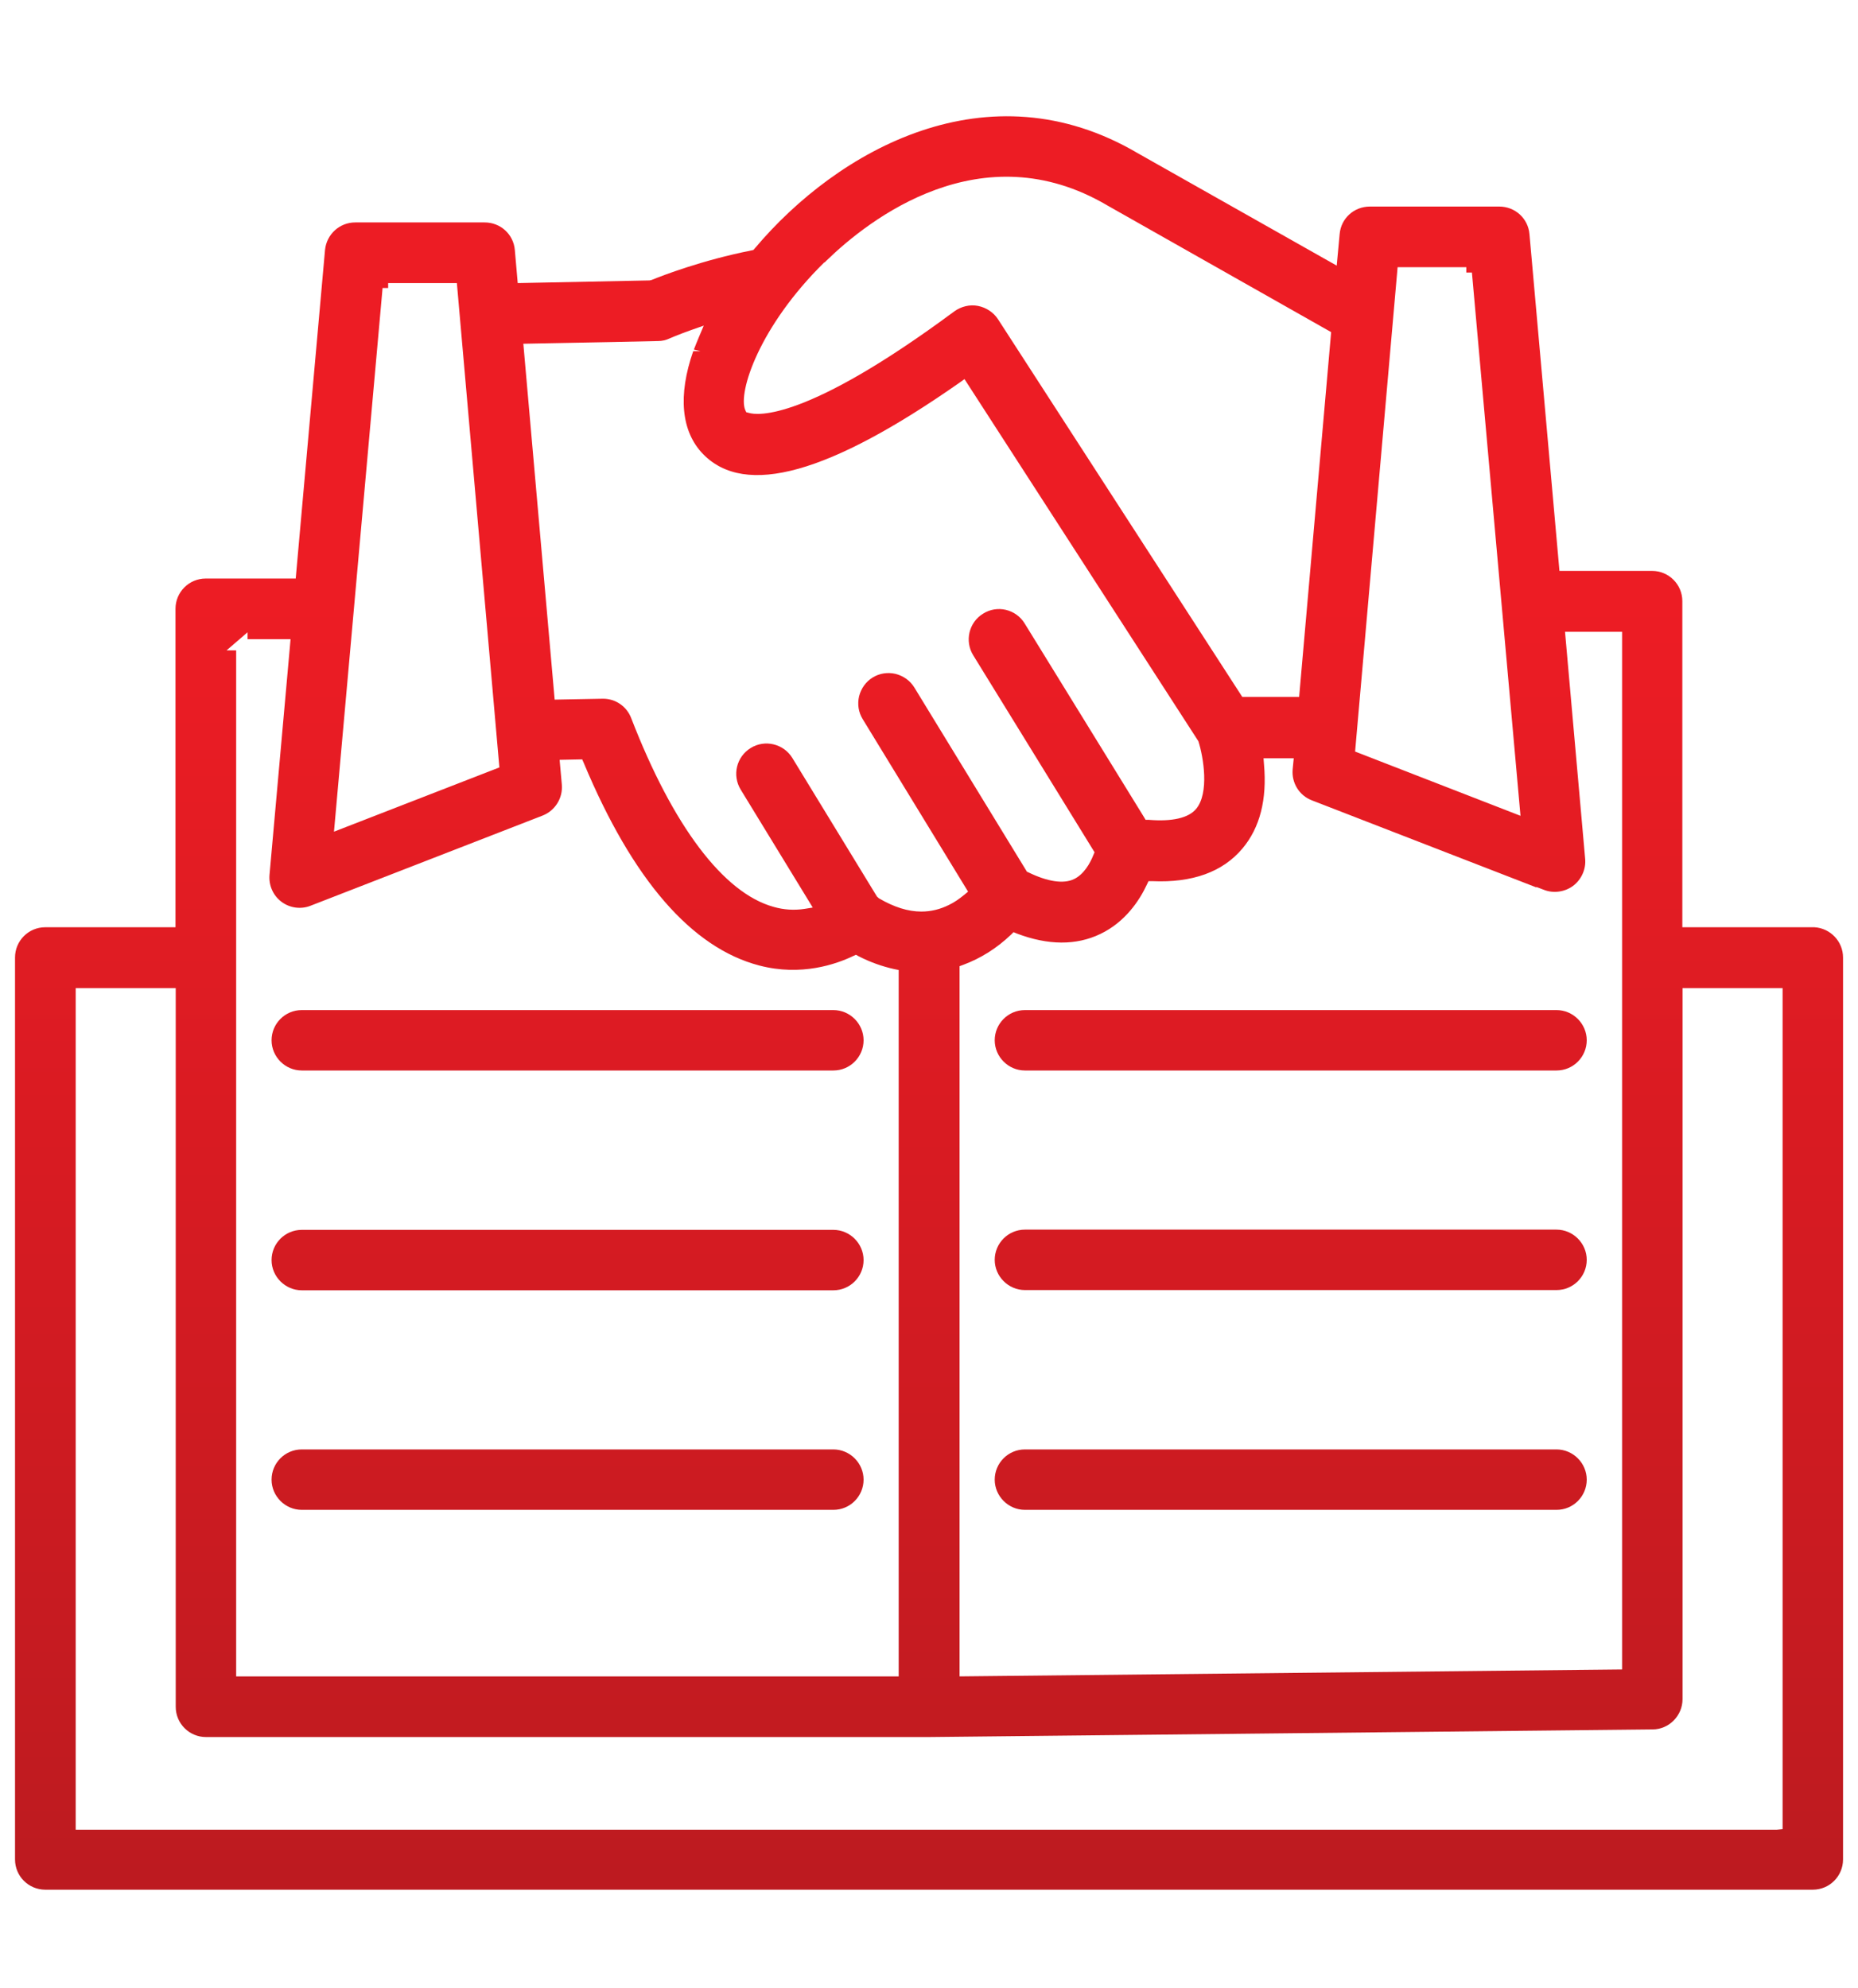 <svg width="57" height="61" viewBox="0 0 57 61" fill="none" xmlns="http://www.w3.org/2000/svg">
<path d="M47.751 37.724H31.443C30.928 37.724 30.516 38.143 30.516 38.651C30.516 39.159 30.935 39.578 31.443 39.578H47.751C48.266 39.578 48.678 39.159 48.678 38.651C48.678 38.143 48.259 37.724 47.751 37.724Z" fill="url(#paint0_linear_2667_1999)"/>
<path d="M9.258 46.321H25.566C26.081 46.321 26.493 45.902 26.493 45.394C26.493 44.886 26.074 44.467 25.566 44.467H9.258C8.743 44.467 8.331 44.886 8.331 45.394C8.331 45.902 8.75 46.321 9.258 46.321Z" fill="url(#paint1_linear_2667_1999)"/>
<path d="M47.751 30.988H31.443C30.928 30.988 30.516 31.407 30.516 31.915C30.516 32.423 30.935 32.842 31.443 32.842H47.751C48.266 32.842 48.678 32.423 48.678 31.915C48.678 31.407 48.259 30.988 47.751 30.988Z" fill="url(#paint2_linear_2667_1999)"/>
<path d="M25.566 30.988H9.258C8.743 30.988 8.331 31.407 8.331 31.915C8.331 32.423 8.75 32.842 9.258 32.842H25.566C26.081 32.842 26.493 32.423 26.493 31.915C26.493 31.407 26.074 30.988 25.566 30.988Z" fill="url(#paint3_linear_2667_1999)"/>
<path d="M31.443 46.321H47.751C48.266 46.321 48.678 45.902 48.678 45.394C48.678 44.886 48.259 44.467 47.751 44.467H31.443C30.928 44.467 30.516 44.886 30.516 45.394C30.516 45.902 30.935 46.321 31.443 46.321Z" fill="url(#paint4_linear_2667_1999)"/>
<path d="M9.258 39.585H25.566C26.081 39.585 26.493 39.166 26.493 38.658C26.493 38.15 26.074 37.731 25.566 37.731H9.258C8.743 37.731 8.331 38.15 8.331 38.658C8.331 39.166 8.75 39.585 9.258 39.585Z" fill="url(#paint5_linear_2667_1999)"/>
<path d="M19.935 8.603L15.883 8.685L15.794 7.669C15.753 7.188 15.355 6.824 14.867 6.824H10.898C10.418 6.824 10.019 7.188 9.971 7.669L9.072 17.749H6.311C5.796 17.749 5.384 18.168 5.384 18.676V28.447H1.388C0.873 28.447 0.461 28.866 0.461 29.374V57.047C0.461 57.562 0.88 57.974 1.388 57.974H55.614C56.129 57.974 56.541 57.555 56.541 57.047V29.374C56.541 28.88 56.149 28.475 55.662 28.447H51.611V18.442C51.611 17.927 51.192 17.515 50.684 17.515H47.841L46.921 7.181C46.879 6.701 46.481 6.337 45.994 6.337H42.025C41.537 6.337 41.139 6.701 41.098 7.181L41.008 8.149L34.897 4.696C30.317 2.004 25.709 4.586 23.155 7.621L23.114 7.669L23.052 7.683C21.535 7.985 20.326 8.452 19.99 8.589L19.928 8.603H19.935ZM11.736 8.836H11.908V8.685H14.016L15.32 23.544L10.246 25.515L11.736 8.843V8.836ZM7.595 19.404V19.61H8.914L8.268 26.84C8.241 27.163 8.378 27.472 8.632 27.664C8.886 27.857 9.23 27.905 9.525 27.788L16.646 25.021C17.03 24.87 17.27 24.485 17.236 24.073L17.168 23.311L17.861 23.297L17.909 23.407C19.406 26.991 21.219 29.079 23.293 29.621C24.583 29.958 25.655 29.58 26.183 29.326L26.259 29.292L26.334 29.333C26.692 29.518 27.062 29.649 27.433 29.731L27.57 29.759V51.43H7.245V19.953H6.95L7.588 19.404H7.595ZM50.697 53.057C51.205 53.057 51.617 52.632 51.617 52.13V30.315H54.687V56.113L54.515 56.133H2.322V30.315H5.391V52.364C5.391 52.879 5.81 53.291 6.318 53.291H28.504L50.697 53.057ZM42.876 8.198H44.984V8.362H45.156L46.646 25.028L41.572 23.057L42.876 8.198ZM47.133 27.211L47.367 27.3C47.662 27.417 48.012 27.362 48.26 27.177C48.514 26.985 48.658 26.669 48.63 26.353L48.012 19.383H49.763V51.217L29.438 51.43V29.642L29.548 29.601C30.084 29.402 30.578 29.093 31.017 28.674L31.093 28.598L31.196 28.64C32.15 29.003 33.016 29.01 33.757 28.653C34.519 28.289 34.959 27.623 35.185 27.136L35.234 27.033H35.35C36.579 27.088 37.513 26.751 38.117 26.03C38.653 25.392 38.873 24.526 38.777 23.448L38.763 23.263H39.69L39.656 23.606C39.621 24.018 39.855 24.403 40.246 24.554L47.133 27.225V27.211ZM25.297 8.053L25.352 7.998C26.657 6.728 30.111 4.029 33.97 6.302L40.837 10.189L39.855 21.381H38.111L30.619 9.797C30.482 9.585 30.255 9.434 30.001 9.385C29.754 9.337 29.493 9.399 29.28 9.55C24.714 12.935 23.231 12.743 22.977 12.668L22.894 12.647L22.86 12.572C22.64 12.036 23.286 10.017 25.291 8.046L25.297 8.053ZM20.546 10.381C20.546 10.381 20.793 10.271 21.219 10.12L21.59 9.99L21.439 10.347C21.384 10.477 21.335 10.601 21.287 10.724L21.487 10.773H21.267C20.793 12.132 20.896 13.238 21.569 13.931C22.86 15.256 25.435 14.542 29.445 11.734L29.589 11.631L36.765 22.741C36.923 23.242 37.101 24.327 36.696 24.815C36.463 25.096 35.955 25.213 35.234 25.151H35.144L35.096 25.069L31.436 19.129C31.169 18.69 30.592 18.552 30.159 18.827C29.72 19.095 29.589 19.672 29.857 20.104L33.579 26.147L33.544 26.229C33.441 26.49 33.249 26.827 32.947 26.971C32.631 27.122 32.144 27.053 31.553 26.765L31.505 26.744L28.051 21.093C27.921 20.88 27.715 20.736 27.474 20.674C27.234 20.619 26.987 20.654 26.774 20.784C26.561 20.915 26.417 21.12 26.355 21.361C26.3 21.601 26.334 21.848 26.465 22.061L29.699 27.355L29.582 27.451C29.424 27.582 29.273 27.685 29.115 27.761C28.841 27.898 28.559 27.966 28.264 27.966C27.852 27.966 27.426 27.829 26.966 27.561L26.904 27.506L24.309 23.256C24.041 22.817 23.464 22.679 23.032 22.947C22.592 23.215 22.455 23.785 22.723 24.224L24.934 27.843L24.68 27.884C24.364 27.932 24.041 27.912 23.732 27.822C22.194 27.397 20.642 25.337 19.365 22.034C19.227 21.67 18.884 21.436 18.5 21.436L17.016 21.464L16.055 10.546L18.905 10.491H18.884L20.189 10.463C20.312 10.463 20.429 10.436 20.546 10.381Z" fill="url(#paint6_linear_2667_1999)"/>
<defs>
<linearGradient id="paint0_linear_2667_1999" x1="26.308" y1="96.718" x2="26.308" y2="12.634" gradientUnits="userSpaceOnUse">
<stop offset="0.02" stop-color="#8F191C"/>
<stop offset="0.93" stop-color="#ED1C24"/>
</linearGradient>
<linearGradient id="paint1_linear_2667_1999" x1="26.308" y1="96.718" x2="26.308" y2="12.634" gradientUnits="userSpaceOnUse">
<stop offset="0.02" stop-color="#8F191C"/>
<stop offset="0.93" stop-color="#ED1C24"/>
</linearGradient>
<linearGradient id="paint2_linear_2667_1999" x1="26.308" y1="96.718" x2="26.308" y2="12.634" gradientUnits="userSpaceOnUse">
<stop offset="0.02" stop-color="#8F191C"/>
<stop offset="0.93" stop-color="#ED1C24"/>
</linearGradient>
<linearGradient id="paint3_linear_2667_1999" x1="26.308" y1="96.718" x2="26.308" y2="12.634" gradientUnits="userSpaceOnUse">
<stop offset="0.02" stop-color="#8F191C"/>
<stop offset="0.93" stop-color="#ED1C24"/>
</linearGradient>
<linearGradient id="paint4_linear_2667_1999" x1="26.308" y1="96.718" x2="26.308" y2="12.634" gradientUnits="userSpaceOnUse">
<stop offset="0.02" stop-color="#8F191C"/>
<stop offset="0.93" stop-color="#ED1C24"/>
</linearGradient>
<linearGradient id="paint5_linear_2667_1999" x1="26.308" y1="96.718" x2="26.308" y2="12.634" gradientUnits="userSpaceOnUse">
<stop offset="0.02" stop-color="#8F191C"/>
<stop offset="0.93" stop-color="#ED1C24"/>
</linearGradient>
<linearGradient id="paint6_linear_2667_1999" x1="26.308" y1="96.718" x2="26.308" y2="12.634" gradientUnits="userSpaceOnUse">
<stop offset="0.02" stop-color="#8F191C"/>
<stop offset="0.93" stop-color="#ED1C24"/>
</linearGradient>
</defs>
</svg>
